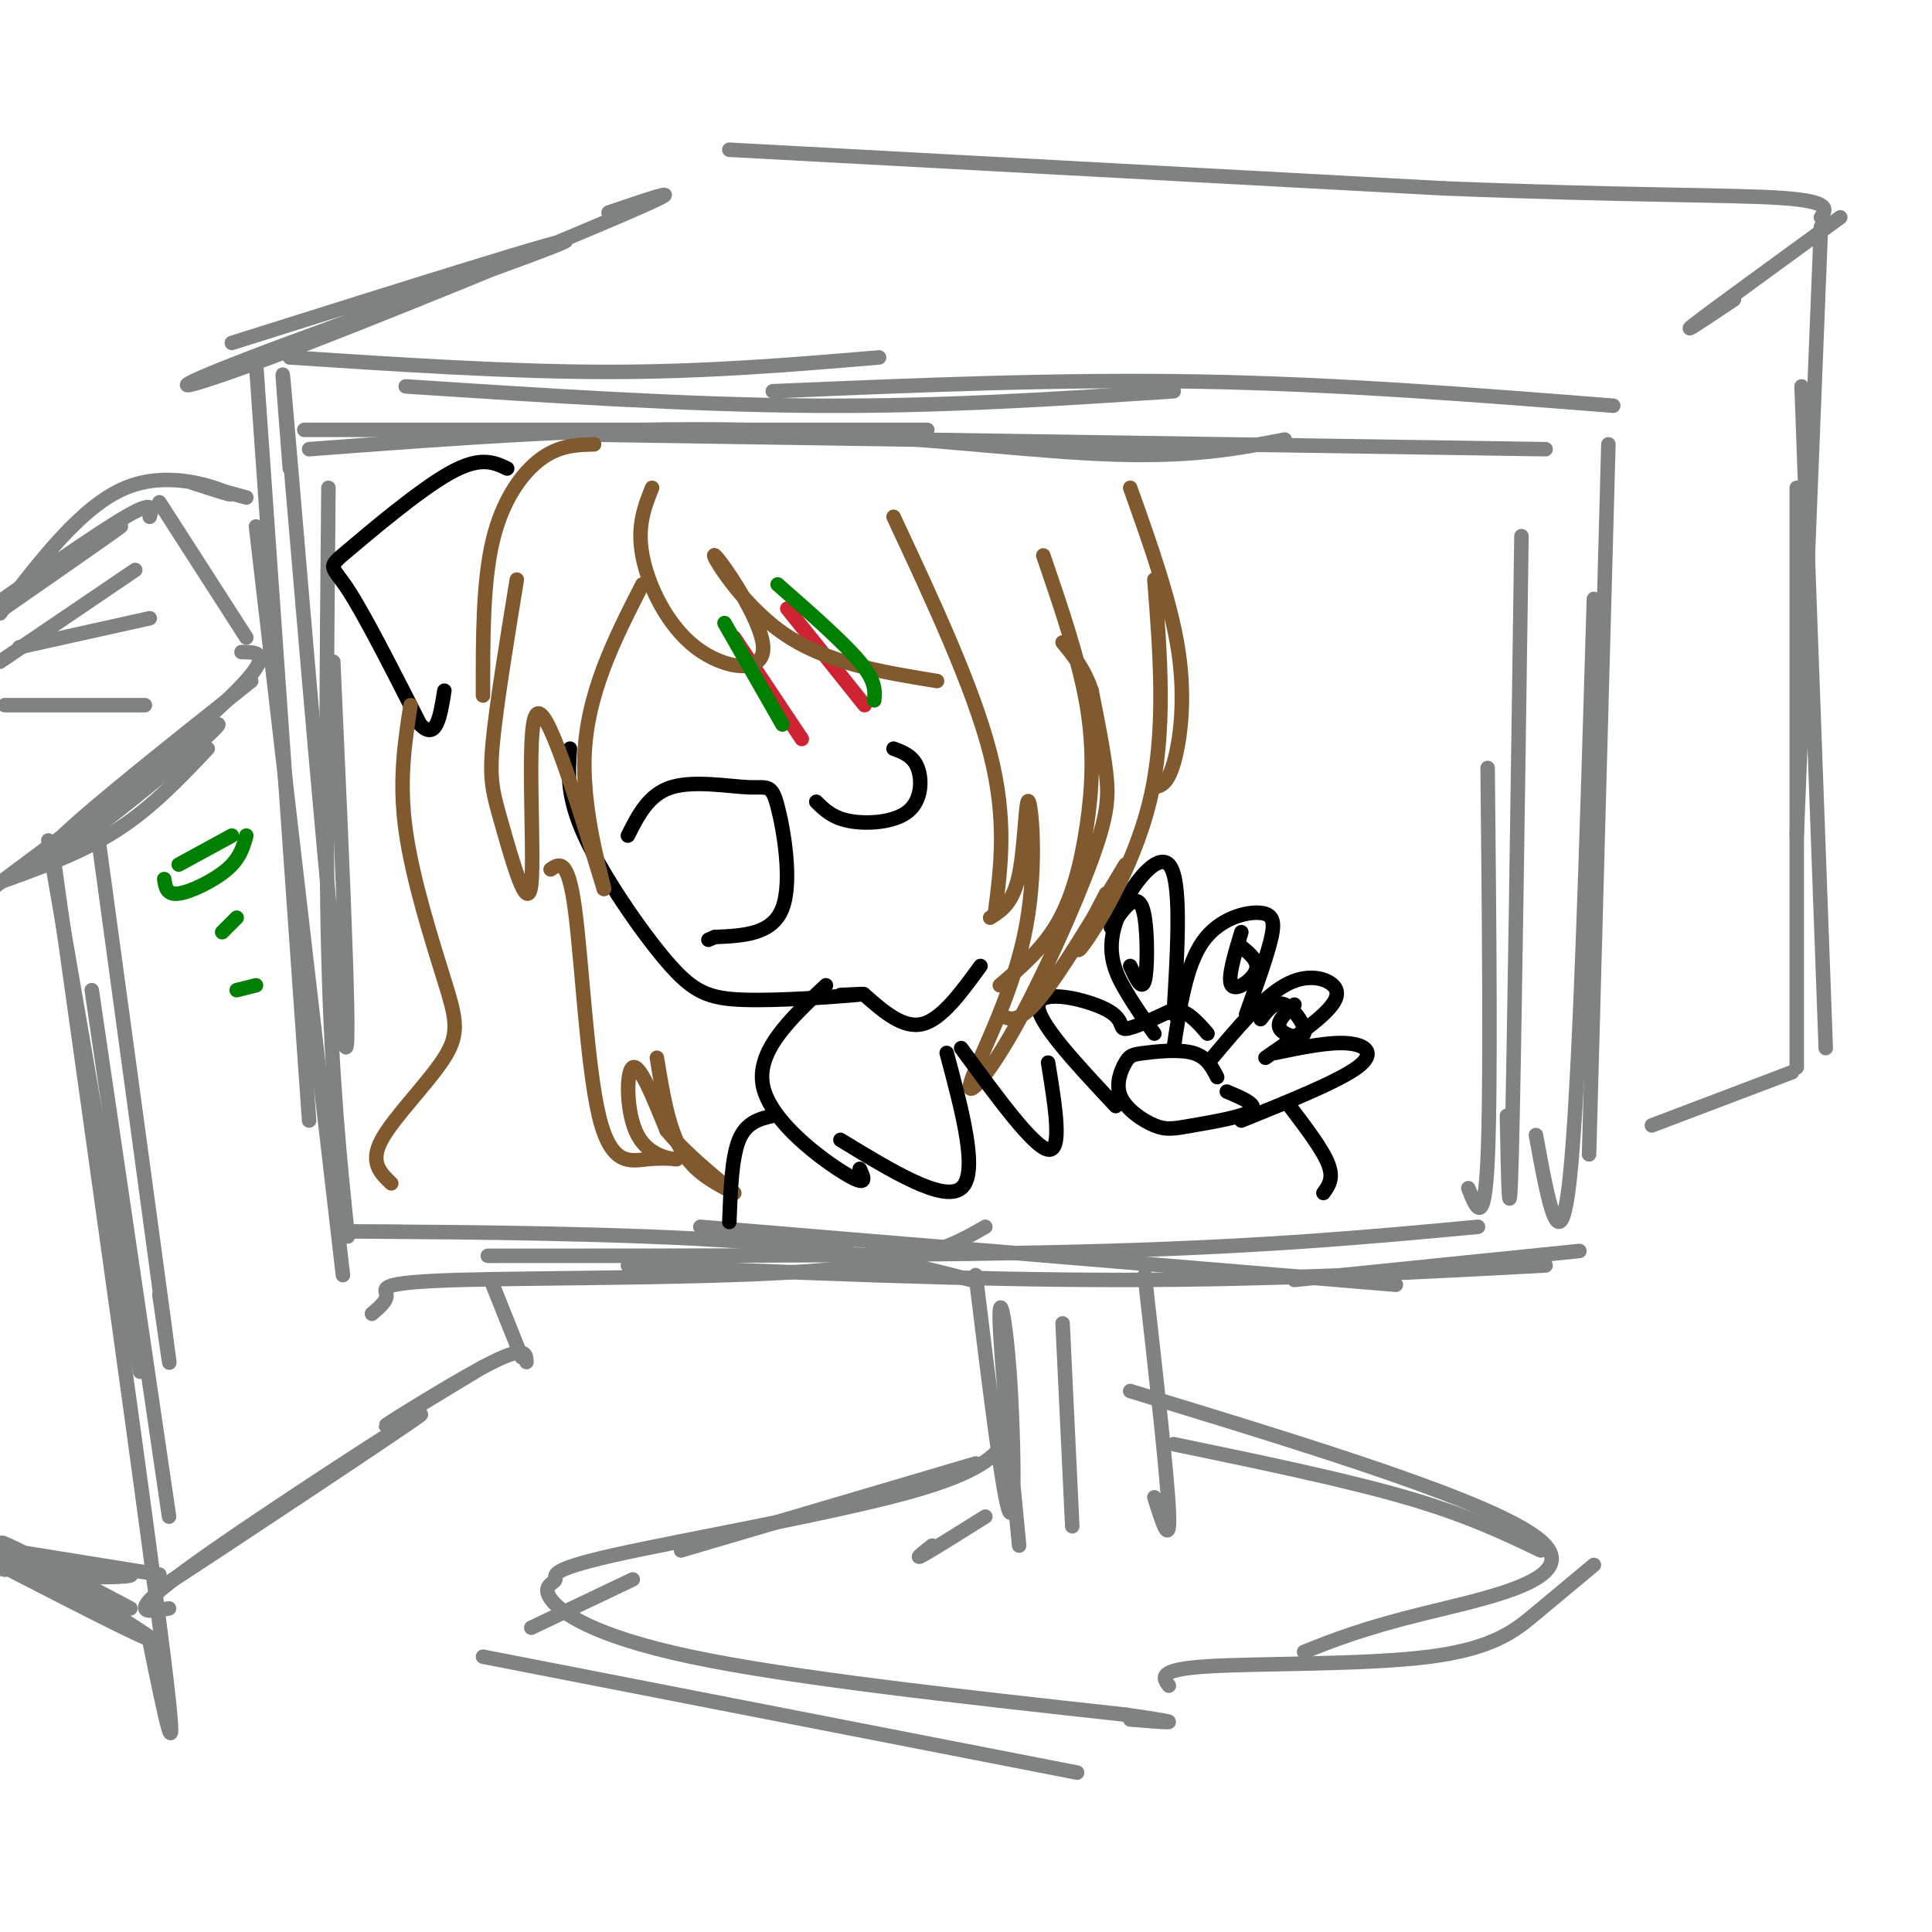 <svg viewBox='0 0 400 400' version='1.1' xmlns='http://www.w3.org/2000/svg' xmlns:xlink='http://www.w3.org/1999/xlink'><g fill='none' stroke='rgb(128,130,130)' stroke-width='3' stroke-linecap='round' stroke-linejoin='round'><path d='M60,97c-1.267,-16.311 -2.533,-32.622 0,-3c2.533,29.622 8.867,105.178 11,120c2.133,14.822 0.067,-31.089 -2,-77'/><path d='M68,101c-0.333,35.583 -0.667,71.167 0,97c0.667,25.833 2.333,41.917 4,58'/><path d='M63,89c0.000,0.000 129.000,0.000 129,0'/><path d='M64,93c30.622,-2.311 61.244,-4.622 90,-4c28.756,0.622 55.644,4.178 74,5c18.356,0.822 28.178,-1.089 38,-3'/><path d='M123,90c0.000,0.000 197.000,3.000 197,3'/><path d='M83,255c-8.311,-0.044 -16.622,-0.089 -3,0c13.622,0.089 49.178,0.311 73,2c23.822,1.689 35.911,4.844 48,8'/><path d='M101,260c46.917,0.000 93.833,0.000 128,-1c34.167,-1.000 55.583,-3.000 77,-5'/><path d='M145,254c0.000,0.000 144.000,12.000 144,12'/><path d='M315,111c-0.750,53.500 -1.500,107.000 -2,127c-0.500,20.000 -0.750,6.500 -1,-7'/><path d='M308,159c0.333,33.250 0.667,66.500 0,81c-0.667,14.500 -2.333,10.250 -4,6'/><path d='M53,75c0.000,0.000 11.000,157.000 11,157'/><path d='M53,109c0.000,0.000 18.000,155.000 18,155'/><path d='M77,272c1.601,-1.357 3.202,-2.714 3,-4c-0.202,-1.286 -2.208,-2.500 15,-3c17.208,-0.500 53.631,-0.286 75,-2c21.369,-1.714 27.685,-5.357 34,-9'/><path d='M130,262c35.167,1.500 70.333,3.000 102,3c31.667,0.000 59.833,-1.500 88,-3'/><path d='M268,265c0.000,0.000 59.000,-6.000 59,-6'/><path d='M333,92c0.000,0.000 -4.000,147.000 -4,147'/><path d='M330,124c-1.500,50.750 -3.000,101.500 -5,120c-2.000,18.500 -4.500,4.750 -7,-9'/><path d='M60,74c22.833,1.500 45.667,3.000 66,3c20.333,0.000 38.167,-1.500 56,-3'/><path d='M84,80c29.250,1.917 58.500,3.833 85,4c26.500,0.167 50.250,-1.417 74,-3'/><path d='M160,81c29.500,-1.250 59.000,-2.500 88,-2c29.000,0.500 57.500,2.750 86,5'/><path d='M48,71c36.048,-11.354 72.096,-22.708 69,-21c-3.096,1.708 -45.335,16.478 -65,24c-19.665,7.522 -16.756,7.794 4,0c20.756,-7.794 59.359,-23.656 74,-30c14.641,-6.344 5.321,-3.172 -4,0'/><path d='M151,31c0.000,0.000 148.000,8.000 148,8'/><path d='M299,39c38.222,1.511 59.778,1.289 70,2c10.222,0.711 9.111,2.356 8,4'/><path d='M381,45c-13.167,9.583 -26.333,19.167 -30,22c-3.667,2.833 2.167,-1.083 8,-5'/><path d='M377,47c0.000,0.000 -5.000,126.000 -5,126'/><path d='M373,80c0.000,0.000 5.000,137.000 5,137'/><path d='M372,101c0.000,0.000 0.000,120.000 0,120'/><path d='M371,222c0.000,0.000 -29.000,11.000 -29,11'/><path d='M202,264c2.875,23.417 5.750,46.833 7,49c1.250,2.167 0.875,-16.917 0,-29c-0.875,-12.083 -2.250,-17.167 -2,-10c0.250,7.167 2.125,26.583 4,46'/><path d='M220,274c0.000,0.000 2.000,42.000 2,42'/><path d='M237,264c2.333,20.667 4.667,41.333 5,49c0.333,7.667 -1.333,2.333 -3,-3'/><path d='M204,314c-5.583,3.500 -11.167,7.000 -13,8c-1.833,1.000 0.083,-0.500 2,-2'/><path d='M202,303c0.000,0.000 -61.000,18.000 -61,18'/><path d='M131,327c0.000,0.000 -21.000,10.000 -21,10'/><path d='M100,343c0.000,0.000 123.000,24.000 123,24'/><path d='M243,299c17.667,3.667 35.333,7.333 48,11c12.667,3.667 20.333,7.333 28,11'/><path d='M330,324c-3.905,3.244 -7.810,6.488 -12,10c-4.190,3.512 -8.667,7.292 -22,9c-13.333,1.708 -35.524,1.345 -46,2c-10.476,0.655 -9.238,2.327 -8,4'/><path d='M209,297c-2.300,3.739 -4.600,7.479 -21,12c-16.400,4.521 -46.900,9.825 -61,13c-14.100,3.175 -11.800,4.222 -12,5c-0.200,0.778 -2.900,1.286 -1,4c1.900,2.714 8.400,7.632 29,12c20.600,4.368 55.300,8.184 90,12'/><path d='M233,355c15.167,2.167 8.083,1.583 1,1'/><path d='M234,288c38.000,11.600 76.000,23.200 85,31c9.000,7.800 -11.000,11.800 -24,15c-13.000,3.200 -19.000,5.600 -25,8'/><path d='M1,146c0.000,0.000 29.000,0.000 29,0'/><path d='M4,134c0.000,0.000 27.000,-6.000 27,-6'/><path d='M0,137c0.000,0.000 28.000,-19.000 28,-19'/><path d='M31,107c0.500,-1.750 1.000,-3.500 -5,0c-6.000,3.500 -18.500,12.250 -31,21'/><path d='M1,125c12.500,-8.417 25.000,-16.833 24,-16c-1.000,0.833 -15.500,10.917 -30,21'/><path d='M33,104c0.000,0.000 18.000,28.000 18,28'/><path d='M52,141c-16.101,12.774 -32.202,25.548 -39,32c-6.798,6.452 -4.292,6.583 6,-1c10.292,-7.583 28.369,-22.881 26,-22c-2.369,0.881 -25.185,17.940 -48,35'/><path d='M-1,183c8.833,-3.167 17.667,-6.333 25,-11c7.333,-4.667 13.167,-10.833 19,-17'/><path d='M18,172c-5.022,3.578 -10.044,7.156 -3,1c7.044,-6.156 26.156,-22.044 34,-30c7.844,-7.956 4.422,-7.978 1,-8'/><path d='M0,127c8.489,-11.133 16.978,-22.267 26,-26c9.022,-3.733 18.578,-0.067 21,1c2.422,1.067 -2.289,-0.467 -7,-2'/><path d='M40,100c0.667,0.167 5.833,1.583 11,3'/><path d='M20,171c5.917,43.417 11.833,86.833 14,103c2.167,16.167 0.583,5.083 -1,-6'/><path d='M10,174c0.000,0.000 19.000,110.000 19,110'/><path d='M11,177c9.833,69.917 19.667,139.833 23,167c3.333,27.167 0.167,11.583 -3,-4'/><path d='M19,205c0.000,0.000 16.000,109.000 16,109'/><path d='M1,325c0.000,0.000 -4.000,-1.000 -4,-1'/><path d='M2,325c16.156,8.311 32.311,16.622 29,14c-3.311,-2.622 -26.089,-16.178 -30,-19c-3.911,-2.822 11.044,5.089 26,13'/><path d='M35,333c-4.958,0.875 -9.917,1.750 5,-9c14.917,-10.750 49.708,-33.125 47,-31c-2.708,2.125 -42.917,28.750 -51,34c-8.083,5.250 15.958,-10.875 40,-27'/><path d='M102,266c0.000,0.000 6.000,15.000 6,15'/><path d='M109,282c-0.067,-1.711 -0.133,-3.422 -7,0c-6.867,3.422 -20.533,11.978 -22,13c-1.467,1.022 9.267,-5.489 20,-12'/><path d='M19,326c0.000,0.000 -23.000,-2.000 -23,-2'/><path d='M-1,324c13.311,0.733 26.622,1.467 28,2c1.378,0.533 -9.178,0.867 -16,0c-6.822,-0.867 -9.911,-2.933 -13,-5'/><path d='M2,321c0.000,0.000 31.000,5.000 31,5'/></g>
<g fill='none' stroke='rgb(0,128,0)' stroke-width='3' stroke-linecap='round' stroke-linejoin='round'><path d='M37,179c0.000,0.000 11.000,-6.000 11,-6'/><path d='M34,182c0.244,1.667 0.489,3.333 3,3c2.511,-0.333 7.289,-2.667 10,-5c2.711,-2.333 3.356,-4.667 4,-7'/><path d='M49,190c0.000,0.000 -3.000,3.000 -3,3'/><path d='M53,204c0.000,0.000 -4.000,1.000 -4,1'/></g>
<g fill='none' stroke='rgb(0,0,0)' stroke-width='3' stroke-linecap='round' stroke-linejoin='round'><path d='M118,155c-0.360,4.914 -0.721,9.828 3,18c3.721,8.172 11.523,19.603 17,26c5.477,6.397 8.628,7.761 16,8c7.372,0.239 18.963,-0.646 23,-1c4.037,-0.354 0.518,-0.177 -3,0'/><path d='M130,173c2.144,-4.263 4.287,-8.526 9,-10c4.713,-1.474 11.995,-0.158 16,0c4.005,0.158 4.732,-0.842 6,4c1.268,4.842 3.077,15.526 1,21c-2.077,5.474 -8.038,5.737 -14,6'/><path d='M148,194c-2.333,1.000 -1.167,0.500 0,0'/><path d='M169,166c1.690,1.673 3.381,3.345 7,4c3.619,0.655 9.167,0.292 12,-2c2.833,-2.292 2.952,-6.512 2,-9c-0.952,-2.488 -2.976,-3.244 -5,-4'/></g>
<g fill='none' stroke='rgb(207,34,51)' stroke-width='3' stroke-linecap='round' stroke-linejoin='round'><path d='M152,132c0.000,0.000 14.000,21.000 14,21'/><path d='M163,126c0.000,0.000 16.000,20.000 16,20'/></g>
<g fill='none' stroke='rgb(129,89,47)' stroke-width='3' stroke-linecap='round' stroke-linejoin='round'><path d='M135,101c-1.569,3.950 -3.138,7.899 -2,14c1.138,6.101 4.982,14.353 11,19c6.018,4.647 14.211,5.689 14,0c-0.211,-5.689 -8.826,-18.109 -10,-19c-1.174,-0.891 5.093,9.745 14,16c8.907,6.255 20.453,8.127 32,10'/><path d='M107,120c-2.144,13.145 -4.287,26.290 -5,34c-0.713,7.710 0.005,9.984 2,17c1.995,7.016 5.268,18.774 6,12c0.732,-6.774 -1.077,-32.078 1,-35c2.077,-2.922 8.038,16.539 14,36'/><path d='M125,184c0.756,1.200 -4.356,-13.800 -4,-27c0.356,-13.200 6.178,-24.600 12,-36'/><path d='M185,107c8.250,17.667 16.500,35.333 20,49c3.500,13.667 2.250,23.333 1,33'/><path d='M114,180c1.786,-1.217 3.571,-2.434 5,8c1.429,10.434 2.501,32.517 5,43c2.499,10.483 6.427,9.364 10,9c3.573,-0.364 6.793,0.026 6,0c-0.793,-0.026 -5.598,-0.469 -8,-5c-2.402,-4.531 -2.401,-13.152 -1,-14c1.401,-0.848 4.200,6.076 7,13'/><path d='M138,234c3.500,4.333 8.750,8.667 14,13'/><path d='M152,247c-4.167,-2.167 -8.333,-4.333 -11,-9c-2.667,-4.667 -3.833,-11.833 -5,-19'/><path d='M205,190c2.379,-1.505 4.759,-3.010 6,-9c1.241,-5.990 1.345,-16.464 2,-15c0.655,1.464 1.862,14.865 -1,28c-2.862,13.135 -9.795,26.003 -11,30c-1.205,3.997 3.316,-0.877 9,-11c5.684,-10.123 12.530,-25.495 16,-35c3.470,-9.505 3.563,-13.144 3,-18c-0.563,-4.856 -1.781,-10.928 -3,-17'/><path d='M226,143c-1.500,-4.500 -3.750,-7.250 -6,-10'/><path d='M216,115c3.696,10.792 7.393,21.583 9,31c1.607,9.417 1.125,17.458 0,25c-1.125,7.542 -2.893,14.583 -6,20c-3.107,5.417 -7.554,9.208 -12,13'/><path d='M100,144c-0.022,-11.689 -0.044,-23.378 2,-32c2.044,-8.622 6.156,-14.178 10,-17c3.844,-2.822 7.422,-2.911 11,-3'/></g>
<g fill='none' stroke='rgb(0,0,0)' stroke-width='3' stroke-linecap='round' stroke-linejoin='round'><path d='M105,97c-2.786,-1.315 -5.571,-2.631 -12,1c-6.429,3.631 -16.500,12.208 -21,16c-4.500,3.792 -3.429,2.798 0,8c3.429,5.202 9.214,16.601 15,28'/><path d='M87,150c3.333,3.500 4.167,-1.750 5,-7'/></g>
<g fill='none' stroke='rgb(0,128,0)' stroke-width='3' stroke-linecap='round' stroke-linejoin='round'><path d='M150,129c0.000,0.000 12.000,21.000 12,21'/><path d='M161,121c6.833,6.000 13.667,12.000 17,16c3.333,4.000 3.167,6.000 3,8'/></g>
<g fill='none' stroke='rgb(129,89,47)' stroke-width='3' stroke-linecap='round' stroke-linejoin='round'><path d='M85,146c-1.222,7.842 -2.443,15.684 -1,26c1.443,10.316 5.552,23.105 8,31c2.448,7.895 3.236,10.895 0,16c-3.236,5.105 -10.496,12.316 -13,17c-2.504,4.684 -0.252,6.842 2,9'/></g>
<g fill='none' stroke='rgb(0,0,0)' stroke-width='3' stroke-linecap='round' stroke-linejoin='round'><path d='M239,214c-1.988,-2.762 -3.976,-5.524 -6,-9c-2.024,-3.476 -4.083,-7.667 -2,-14c2.083,-6.333 8.310,-14.810 11,-12c2.690,2.810 1.845,16.905 1,31'/><path d='M258,210c2.018,-5.613 4.036,-11.226 5,-15c0.964,-3.774 0.875,-5.708 -2,-6c-2.875,-0.292 -8.536,1.060 -12,6c-3.464,4.940 -4.732,13.470 -6,22'/><path d='M262,219c4.637,-3.214 9.274,-6.429 12,-9c2.726,-2.571 3.542,-4.500 2,-6c-1.542,-1.500 -5.440,-2.571 -10,0c-4.560,2.571 -9.780,8.786 -15,15'/><path d='M230,192c1.369,-2.048 2.738,-4.095 4,-5c1.262,-0.905 2.417,-0.667 3,3c0.583,3.667 0.595,10.762 0,13c-0.595,2.238 -1.798,-0.381 -3,-3'/><path d='M257,193c-1.467,4.867 -2.933,9.733 -2,11c0.933,1.267 4.267,-1.067 5,-3c0.733,-1.933 -1.133,-3.467 -3,-5'/><path d='M268,208c-1.923,1.804 -3.845,3.607 -3,5c0.845,1.393 4.458,2.375 5,1c0.542,-1.375 -1.988,-5.107 -4,-6c-2.012,-0.893 -3.506,1.054 -5,3'/><path d='M231,229c-8.286,-8.845 -16.571,-17.690 -16,-21c0.571,-3.310 10.000,-1.083 14,1c4.000,2.083 2.571,4.024 4,4c1.429,-0.024 5.714,-2.012 10,-4'/><path d='M243,209c2.833,0.167 4.917,2.583 7,5'/><path d='M252,223c-1.081,-2.097 -2.163,-4.193 -5,-5c-2.837,-0.807 -7.430,-0.323 -10,0c-2.570,0.323 -3.117,0.485 -4,2c-0.883,1.515 -2.101,4.384 -1,7c1.101,2.616 4.522,4.980 7,6c2.478,1.020 4.013,0.698 8,0c3.987,-0.698 10.425,-1.771 12,-3c1.575,-1.229 -1.712,-2.615 -5,-4'/><path d='M264,218c5.578,-1.156 11.156,-2.311 15,-2c3.844,0.311 5.956,2.089 2,5c-3.956,2.911 -13.978,6.956 -24,11'/></g>
<g fill='none' stroke='rgb(129,89,47)' stroke-width='3' stroke-linecap='round' stroke-linejoin='round'><path d='M234,101c4.244,11.911 8.489,23.822 10,34c1.511,10.178 0.289,18.622 -1,23c-1.289,4.378 -2.644,4.689 -4,5'/><path d='M239,120c1.244,15.844 2.489,31.689 -1,46c-3.489,14.311 -11.711,27.089 -14,30c-2.289,2.911 1.356,-4.044 5,-11'/><path d='M233,179c-6.833,11.417 -13.667,22.833 -18,28c-4.333,5.167 -6.167,4.083 -8,3'/></g>
<g fill='none' stroke='rgb(0,0,0)' stroke-width='3' stroke-linecap='round' stroke-linejoin='round'><path d='M171,204c-7.311,6.844 -14.622,13.689 -13,21c1.622,7.311 12.178,15.089 17,18c4.822,2.911 3.911,0.956 3,-1'/><path d='M179,206c4.000,3.500 8.000,7.000 12,6c4.000,-1.000 8.000,-6.500 12,-12'/><path d='M174,236c10.667,6.500 21.333,13.000 25,10c3.667,-3.000 0.333,-15.500 -3,-28'/><path d='M199,217c7.500,10.250 15.000,20.500 18,21c3.000,0.500 1.500,-8.750 0,-18'/><path d='M160,231c-2.750,0.667 -5.500,1.333 -7,5c-1.500,3.667 -1.750,10.333 -2,17'/><path d='M267,229c3.417,4.500 6.833,9.000 8,12c1.167,3.000 0.083,4.500 -1,6'/></g>
</svg>